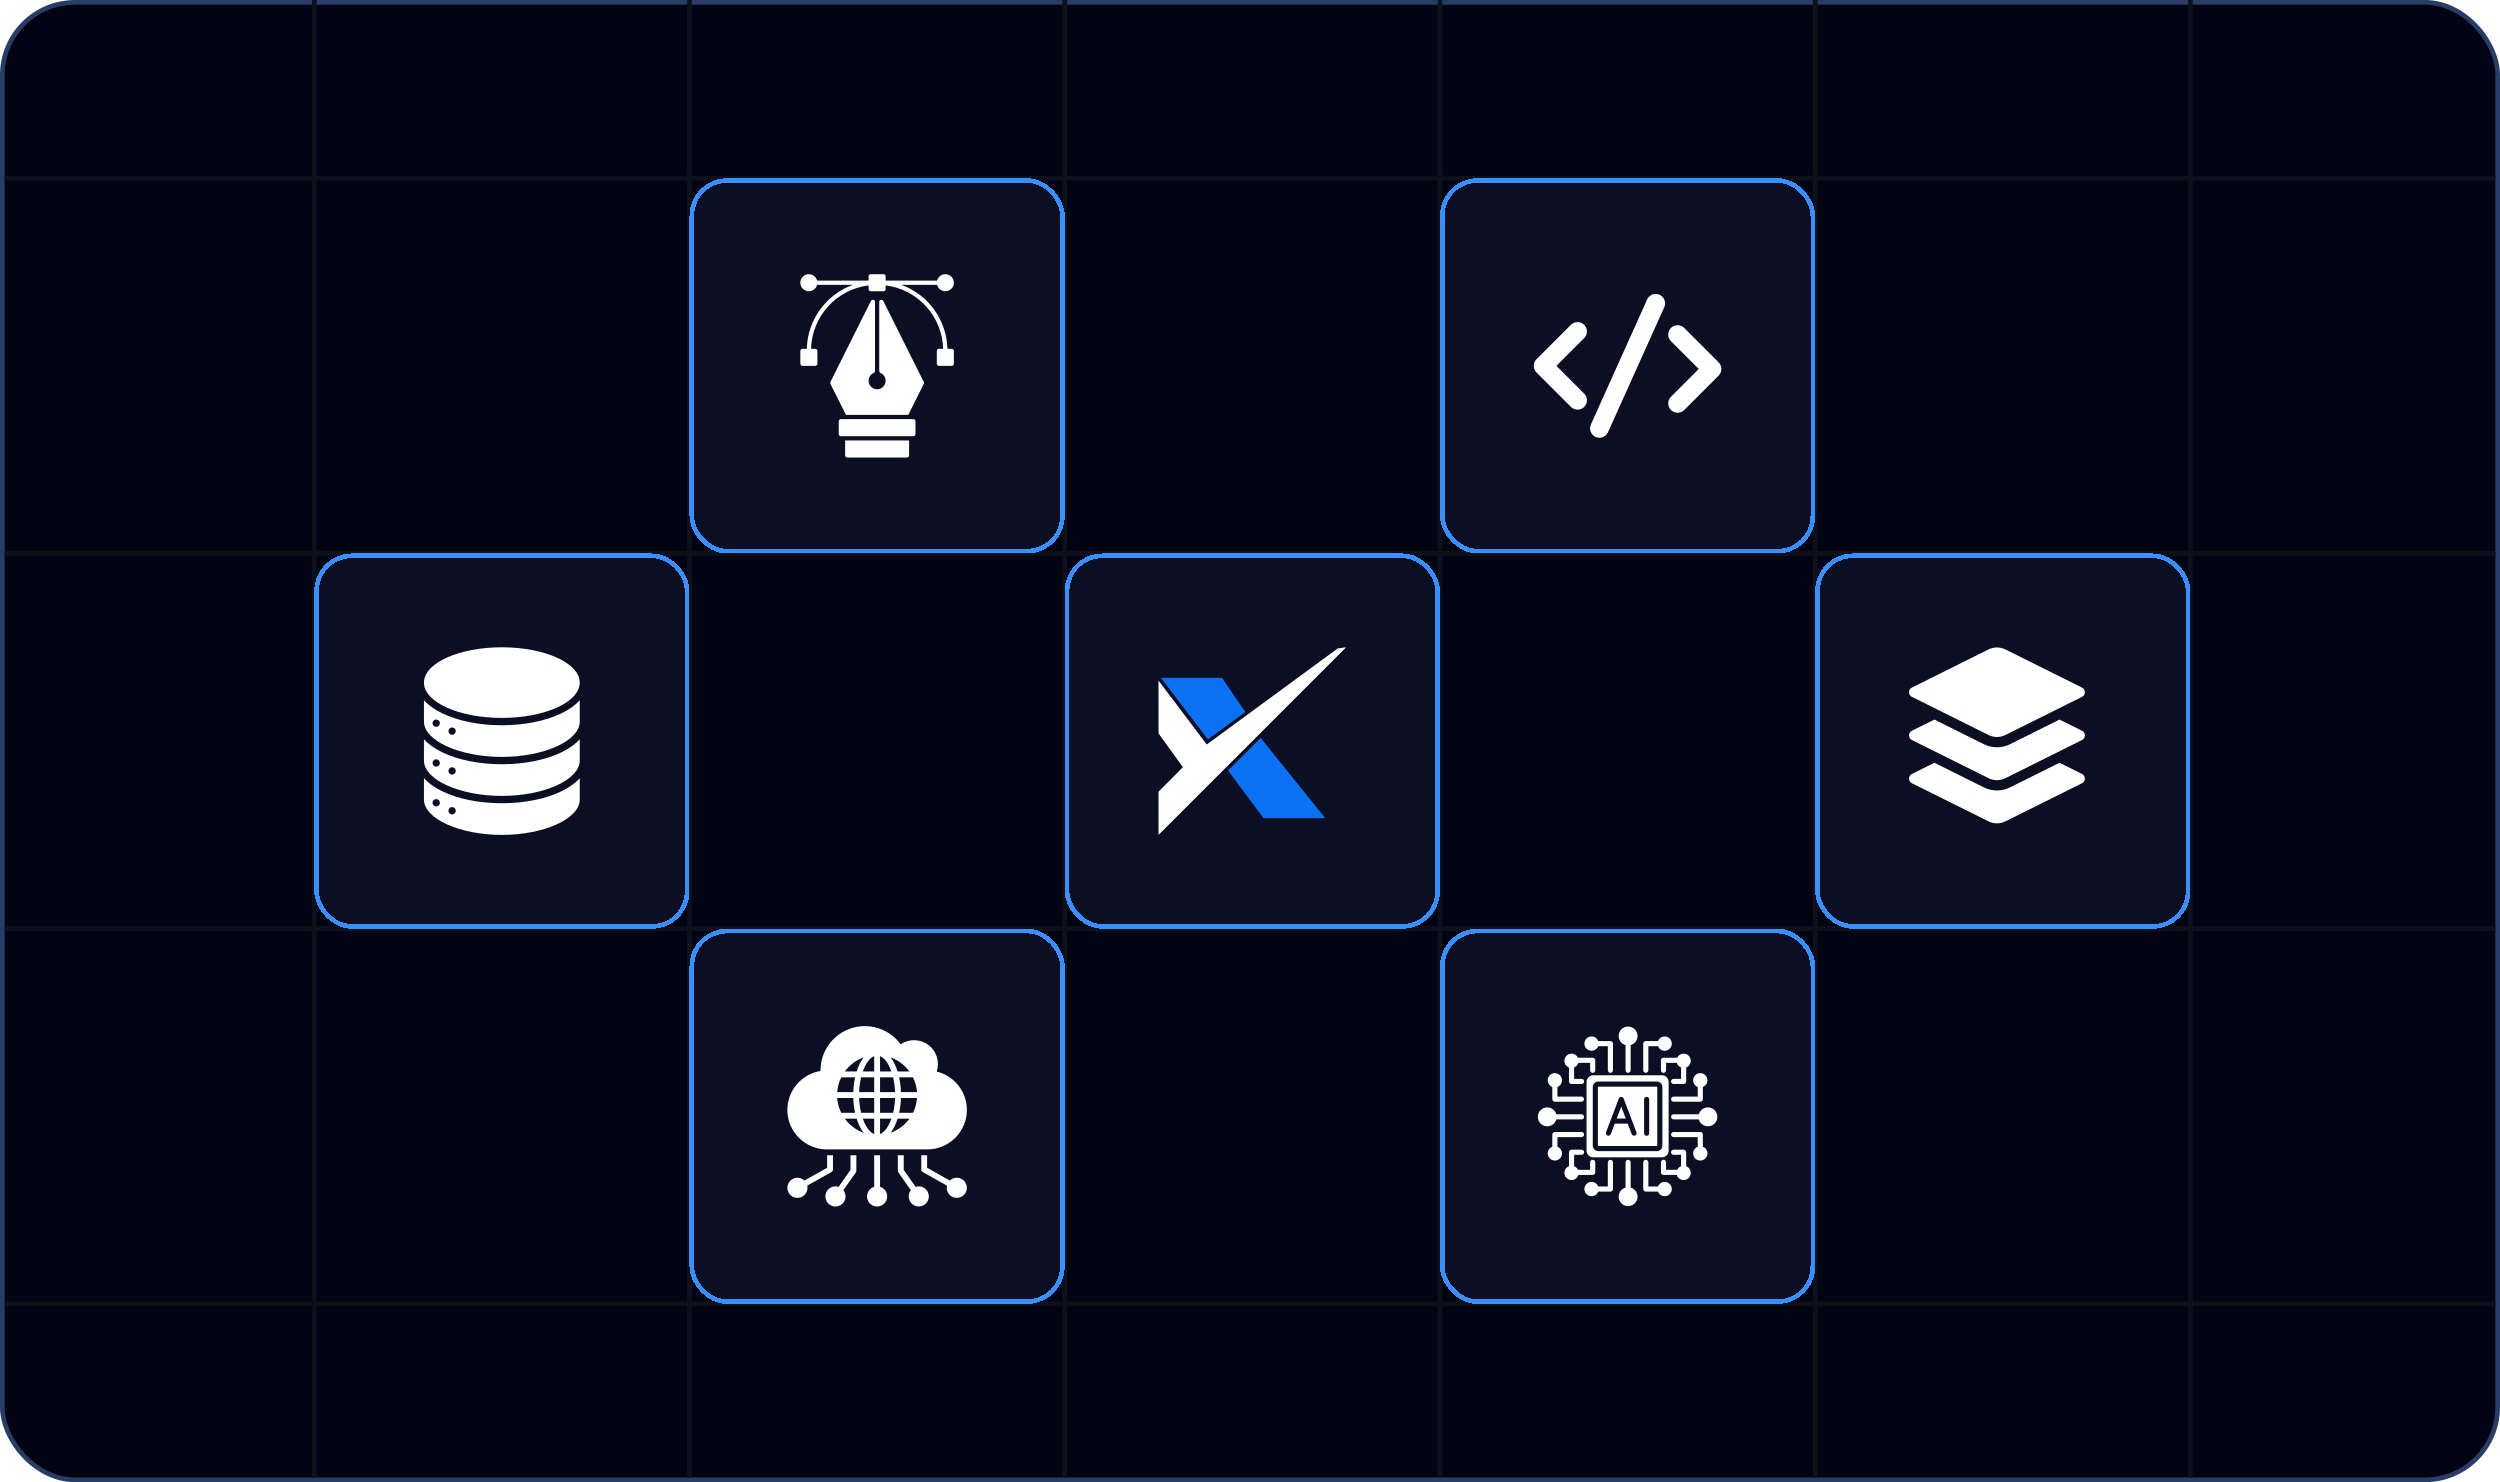 <svg width="533" height="316" viewBox="0 0 533 316" fill="none" xmlns="http://www.w3.org/2000/svg">
<g clip-path="url(#clip0_7645_46648)">
<rect x="0.5" y="0.5" width="532" height="315" rx="15.5" fill="#020414" stroke="#283D65"/>
<path d="M1 38H532" stroke="#0D111A"/>
<path d="M1 118H532" stroke="#0D111A"/>
<path d="M1 198H532" stroke="#0D111A"/>
<path d="M1 278H532" stroke="#0D111A"/>
<path d="M147 315L147 7.15256e-06" stroke="#0D111A"/>
<path d="M227 315L227 7.15256e-06" stroke="#0D111A"/>
<path d="M67 315L67 7.15256e-06" stroke="#0D111A"/>
<path d="M307 315L307 7.15256e-06" stroke="#0D111A"/>
<path d="M387 315L387 7.15256e-06" stroke="#0D111A"/>
<path d="M467 315L467 7.15256e-06" stroke="#0D111A"/>
<g filter="url(#filter0_d_7645_46648)">
<rect x="227" y="118" width="80" height="80" rx="8" fill="#283D65" fill-opacity="0.2" shape-rendering="crispEdges"/>
<rect x="227.5" y="118.5" width="79" height="79" rx="7.5" stroke="#398FFD" shape-rendering="crispEdges"/>
</g>
<path d="M247 145.108V156.365L252.199 163.567L247 168.786V178L287 138L285.197 138.251L257.281 158.724L247 145.108Z" fill="white"/>
<path d="M247.512 144.527H260.529L265.502 151.791L257.526 157.641L247.512 144.527Z" fill="#0B72F5"/>
<path d="M282.544 174.426H269.369L261.812 164.26L268.774 157.328L282.544 174.426Z" fill="#0B72F5"/>
<g filter="url(#filter1_d_7645_46648)">
<rect x="387" y="118" width="80" height="80" rx="8" fill="#283D65" fill-opacity="0.2" shape-rendering="crispEdges"/>
<rect x="387.5" y="118.5" width="79" height="79" rx="7.5" stroke="#398FFD" shape-rendering="crispEdges"/>
</g>
<path d="M443.891 155.803L439.087 153.411L428.525 158.67C427.671 159.096 426.711 159.321 425.75 159.321C424.789 159.321 423.83 159.096 422.975 158.67L412.413 153.411L407.609 155.803C407.426 155.894 407.272 156.034 407.165 156.208C407.057 156.382 407 156.582 407 156.786C407 156.991 407.057 157.191 407.165 157.365C407.272 157.539 407.426 157.679 407.609 157.77L423.954 165.909C424.517 166.189 425.133 166.329 425.75 166.329C426.367 166.329 426.983 166.189 427.546 165.909L443.891 157.77C444.074 157.679 444.228 157.539 444.336 157.365C444.443 157.191 444.5 156.991 444.5 156.786C444.5 156.582 444.443 156.382 444.336 156.208C444.228 156.034 444.074 155.894 443.891 155.803Z" fill="white"/>
<path d="M443.891 165.011L439.087 162.619L428.525 167.878C427.671 168.304 426.711 168.528 425.75 168.528C424.789 168.528 423.83 168.304 422.975 167.878L412.413 162.619L407.609 165.011C407.426 165.102 407.272 165.242 407.164 165.416C407.057 165.59 407 165.79 407 165.994C407 166.199 407.057 166.399 407.165 166.573C407.272 166.747 407.426 166.887 407.609 166.978L423.954 175.117C424.517 175.397 425.133 175.537 425.75 175.537C426.367 175.536 426.983 175.397 427.546 175.117L443.891 166.978C444.264 166.792 444.5 166.411 444.5 165.994C444.5 165.577 444.264 165.197 443.891 165.011V165.011ZM407.609 148.565L423.954 156.704C424.517 156.983 425.133 157.124 425.75 157.124C426.367 157.124 426.983 156.983 427.546 156.704L443.891 148.565C444.074 148.474 444.228 148.333 444.335 148.16C444.443 147.986 444.5 147.786 444.5 147.581C444.5 147.377 444.443 147.177 444.336 147.003C444.228 146.829 444.074 146.689 443.891 146.598L427.546 138.459C426.421 137.899 425.079 137.899 423.954 138.459L407.609 146.598C407.426 146.689 407.272 146.829 407.164 147.003C407.057 147.177 407 147.377 407 147.582C407 147.998 407.236 148.379 407.609 148.565V148.565Z" fill="white"/>
<g filter="url(#filter2_d_7645_46648)">
<rect x="67" y="118" width="80" height="80" rx="8" fill="#283D65" fill-opacity="0.2" shape-rendering="crispEdges"/>
<rect x="67.5" y="118.5" width="79" height="79" rx="7.5" stroke="#398FFD" shape-rendering="crispEdges"/>
</g>
<path d="M119.627 160.427C116.239 162.046 111.752 162.938 106.994 162.938C102.235 162.938 97.748 162.046 94.362 160.427C92.658 159.612 91.324 158.654 90.387 157.6V162.157C90.387 166.239 97.992 169.688 106.994 169.688C115.995 169.688 123.601 166.239 123.601 162.157V157.6C122.667 158.654 121.33 159.612 119.627 160.427ZM93.767 162.818C93.757 162.868 93.743 162.917 93.723 162.964C93.703 163.011 93.679 163.056 93.651 163.099C93.623 163.142 93.59 163.181 93.554 163.218C93.517 163.253 93.477 163.285 93.434 163.313C93.391 163.341 93.346 163.365 93.298 163.385C93.251 163.404 93.202 163.419 93.152 163.429C93.101 163.44 93.049 163.445 92.996 163.444C92.944 163.444 92.891 163.439 92.84 163.429C92.792 163.421 92.745 163.408 92.699 163.391C92.605 163.352 92.519 163.294 92.446 163.221C92.374 163.149 92.317 163.063 92.277 162.968C92.257 162.921 92.243 162.872 92.233 162.822C92.222 162.771 92.217 162.718 92.217 162.666C92.217 162.615 92.223 162.564 92.233 162.514C92.242 162.464 92.257 162.415 92.277 162.368C92.296 162.32 92.32 162.275 92.348 162.232C92.377 162.19 92.41 162.15 92.446 162.114C92.482 162.077 92.522 162.045 92.565 162.017C92.607 161.989 92.652 161.965 92.699 161.945C92.746 161.926 92.795 161.911 92.845 161.9C92.971 161.876 93.101 161.883 93.223 161.92C93.346 161.957 93.457 162.024 93.548 162.114C93.585 162.15 93.617 162.19 93.645 162.232C93.674 162.275 93.698 162.32 93.717 162.368C93.737 162.415 93.752 162.464 93.762 162.514C93.772 162.564 93.777 162.615 93.777 162.666C93.778 162.717 93.773 162.768 93.764 162.818H93.767ZM96.947 164.914C96.911 164.951 96.871 164.983 96.828 165.011C96.786 165.04 96.74 165.064 96.693 165.083C96.646 165.103 96.597 165.118 96.547 165.128C96.496 165.138 96.443 165.143 96.391 165.143C96.338 165.143 96.286 165.138 96.234 165.128C96.184 165.118 96.135 165.103 96.088 165.083C96.041 165.064 95.996 165.04 95.954 165.011C95.87 164.955 95.798 164.882 95.741 164.797C95.713 164.755 95.689 164.709 95.669 164.662C95.65 164.615 95.635 164.566 95.625 164.516C95.615 164.466 95.61 164.415 95.61 164.364C95.61 164.311 95.615 164.259 95.625 164.207C95.635 164.157 95.65 164.109 95.669 164.061C95.689 164.014 95.713 163.969 95.741 163.927C95.77 163.884 95.802 163.844 95.839 163.808C95.911 163.736 95.996 163.679 96.09 163.64C96.137 163.621 96.186 163.606 96.236 163.596C96.337 163.576 96.441 163.576 96.541 163.596C96.591 163.606 96.641 163.621 96.688 163.64C96.735 163.66 96.78 163.684 96.823 163.712C96.865 163.741 96.905 163.773 96.941 163.81C96.978 163.846 97.01 163.886 97.038 163.929C97.067 163.971 97.091 164.016 97.11 164.063C97.129 164.11 97.144 164.159 97.155 164.209C97.18 164.335 97.174 164.465 97.136 164.587C97.099 164.71 97.032 164.822 96.941 164.912L96.947 164.914Z" fill="white"/>
<path d="M106.994 153.062C116.166 153.062 123.601 149.691 123.601 145.531C123.601 141.372 116.166 138 106.994 138C97.822 138 90.387 141.372 90.387 145.531C90.387 149.691 97.822 153.062 106.994 153.062Z" fill="white"/>
<path d="M119.627 168.739C116.239 170.358 111.752 171.25 106.994 171.25C102.235 171.25 97.748 170.358 94.362 168.739C92.658 167.922 91.324 166.967 90.387 165.912V170.469C90.387 174.551 97.992 178 106.994 178C115.995 178 123.601 174.551 123.601 170.469V165.912C122.667 166.967 121.33 167.922 119.627 168.739ZM93.767 171.3C93.757 171.35 93.742 171.399 93.723 171.446C93.703 171.494 93.679 171.539 93.651 171.582C93.623 171.624 93.59 171.664 93.554 171.7C93.517 171.737 93.477 171.769 93.434 171.797C93.391 171.826 93.346 171.85 93.298 171.869C93.251 171.889 93.202 171.904 93.152 171.914C93.101 171.924 93.049 171.929 92.996 171.929C92.789 171.929 92.591 171.846 92.444 171.7C92.408 171.664 92.375 171.624 92.346 171.582C92.318 171.539 92.294 171.494 92.275 171.446C92.255 171.399 92.24 171.351 92.231 171.3C92.22 171.25 92.215 171.199 92.215 171.148C92.215 171.096 92.22 171.043 92.231 170.992C92.24 170.942 92.255 170.893 92.275 170.846C92.294 170.799 92.318 170.753 92.346 170.711C92.375 170.668 92.408 170.628 92.444 170.592C92.481 170.557 92.522 170.527 92.565 170.5C92.607 170.472 92.652 170.448 92.699 170.429C92.746 170.409 92.795 170.394 92.845 170.384C92.946 170.364 93.05 170.364 93.151 170.384C93.201 170.394 93.25 170.409 93.297 170.429C93.345 170.448 93.391 170.472 93.434 170.5C93.476 170.529 93.516 170.561 93.552 170.597C93.588 170.634 93.621 170.673 93.649 170.716C93.677 170.759 93.701 170.804 93.721 170.851C93.741 170.898 93.755 170.947 93.766 170.997C93.776 171.049 93.781 171.101 93.781 171.154C93.78 171.203 93.775 171.252 93.764 171.3H93.767ZM97.157 173C97.147 173.05 97.132 173.099 97.112 173.146C97.093 173.194 97.069 173.239 97.041 173.282C96.984 173.367 96.911 173.441 96.825 173.497C96.782 173.526 96.737 173.55 96.69 173.569C96.643 173.589 96.594 173.604 96.544 173.614C96.492 173.624 96.44 173.629 96.388 173.629C96.335 173.629 96.283 173.624 96.231 173.614C96.181 173.604 96.132 173.589 96.085 173.569C96.038 173.55 95.993 173.525 95.951 173.497C95.908 173.469 95.868 173.437 95.832 173.4C95.796 173.364 95.763 173.324 95.734 173.282C95.706 173.239 95.682 173.194 95.662 173.146C95.643 173.099 95.628 173.05 95.618 173C95.598 172.9 95.598 172.796 95.618 172.696C95.628 172.646 95.643 172.597 95.662 172.55C95.682 172.502 95.706 172.457 95.734 172.414C95.763 172.372 95.796 172.332 95.832 172.296C95.868 172.259 95.908 172.227 95.951 172.199C95.993 172.171 96.038 172.147 96.085 172.127C96.228 172.068 96.385 172.052 96.537 172.082C96.587 172.092 96.636 172.107 96.683 172.127C96.73 172.146 96.776 172.17 96.818 172.199C96.904 172.255 96.977 172.329 97.034 172.414C97.062 172.457 97.086 172.502 97.106 172.55C97.125 172.597 97.14 172.646 97.15 172.696C97.171 172.796 97.171 172.9 97.15 173H97.157ZM119.627 152.114C116.239 153.733 111.752 154.625 106.994 154.625C102.235 154.625 97.748 153.733 94.362 152.114C92.658 151.3 91.324 150.344 90.387 149.287V153.844C90.387 157.926 97.992 161.375 106.994 161.375C115.995 161.375 123.601 157.926 123.601 153.844V149.287C122.667 150.344 121.33 151.3 119.627 152.114ZM93.767 154.336C93.757 154.386 93.742 154.435 93.723 154.482C93.703 154.529 93.679 154.574 93.651 154.617C93.623 154.66 93.59 154.699 93.554 154.736C93.517 154.772 93.477 154.805 93.434 154.833C93.391 154.862 93.346 154.886 93.298 154.905C93.251 154.925 93.202 154.94 93.152 154.95C93.101 154.96 93.049 154.965 92.996 154.964C92.789 154.964 92.59 154.882 92.444 154.736C92.407 154.699 92.375 154.659 92.346 154.617C92.319 154.575 92.296 154.531 92.277 154.485C92.258 154.438 92.243 154.389 92.233 154.339C92.222 154.287 92.217 154.235 92.217 154.182C92.217 154.131 92.223 154.08 92.233 154.03C92.243 153.98 92.257 153.931 92.277 153.884C92.296 153.837 92.32 153.791 92.348 153.749C92.377 153.706 92.41 153.666 92.446 153.63C92.555 153.521 92.695 153.447 92.846 153.417C92.997 153.387 93.154 153.402 93.297 153.461C93.344 153.481 93.389 153.505 93.432 153.533C93.518 153.59 93.591 153.663 93.648 153.749C93.676 153.791 93.7 153.837 93.719 153.884C93.739 153.931 93.754 153.98 93.764 154.03C93.774 154.08 93.78 154.131 93.78 154.182C93.78 154.234 93.774 154.286 93.764 154.336H93.767ZM96.947 156.432C96.856 156.523 96.745 156.59 96.622 156.627C96.499 156.665 96.369 156.671 96.244 156.646C96.194 156.635 96.145 156.62 96.098 156.601C96.051 156.582 96.006 156.558 95.963 156.529C95.921 156.501 95.881 156.469 95.844 156.432C95.754 156.342 95.687 156.23 95.65 156.108C95.612 155.985 95.606 155.855 95.63 155.729C95.641 155.679 95.656 155.63 95.675 155.583C95.752 155.392 95.901 155.24 96.09 155.158C96.137 155.139 96.186 155.124 96.236 155.114C96.362 155.09 96.492 155.096 96.614 155.134C96.737 155.171 96.848 155.238 96.939 155.328C96.975 155.364 97.008 155.404 97.036 155.446C97.064 155.489 97.088 155.534 97.108 155.581C97.127 155.628 97.142 155.677 97.152 155.727C97.178 155.853 97.171 155.983 97.134 156.105C97.097 156.228 97.03 156.34 96.939 156.43L96.947 156.432Z" fill="white"/>
<g filter="url(#filter3_d_7645_46648)">
<rect x="147" y="38" width="80" height="80" rx="8" fill="#283D65" fill-opacity="0.2" shape-rendering="crispEdges"/>
<rect x="147.5" y="38.5" width="79" height="79" rx="7.5" stroke="#398FFD" shape-rendering="crispEdges"/>
</g>
<path d="M202.908 74.364H201.989C201.913 71.368 200.935 68.464 199.184 66.031C197.432 63.599 194.988 61.75 192.171 60.728H199.791C199.902 61.156 200.165 61.53 200.531 61.778C200.897 62.026 201.342 62.133 201.781 62.077C202.22 62.021 202.623 61.807 202.916 61.475C203.208 61.143 203.37 60.716 203.37 60.273C203.37 59.831 203.208 59.403 202.916 59.071C202.623 58.739 202.22 58.525 201.781 58.47C201.342 58.414 200.897 58.52 200.531 58.768C200.165 59.017 199.902 59.39 199.791 59.819H188.818V58.91C188.818 58.789 188.77 58.673 188.684 58.588C188.599 58.503 188.484 58.455 188.363 58.455H185.636C185.515 58.455 185.4 58.503 185.314 58.588C185.229 58.673 185.181 58.789 185.181 58.91V59.819H174.208C174.097 59.39 173.834 59.017 173.468 58.768C173.101 58.52 172.657 58.414 172.218 58.47C171.779 58.525 171.375 58.739 171.083 59.071C170.79 59.403 170.629 59.831 170.629 60.273C170.629 60.716 170.79 61.143 171.083 61.475C171.375 61.807 171.779 62.021 172.218 62.077C172.657 62.133 173.101 62.026 173.468 61.778C173.834 61.53 174.097 61.156 174.208 60.728H181.828C179.01 61.75 176.566 63.599 174.815 66.031C173.063 68.464 172.086 71.368 172.01 74.364H171.09C170.97 74.364 170.854 74.412 170.769 74.497C170.684 74.583 170.636 74.698 170.636 74.819V77.546C170.636 77.666 170.684 77.782 170.769 77.867C170.854 77.953 170.97 78.001 171.09 78.001H173.818C173.938 78.001 174.054 77.953 174.139 77.867C174.224 77.782 174.272 77.666 174.272 77.546V74.819C174.272 74.698 174.224 74.583 174.139 74.497C174.054 74.412 173.938 74.364 173.818 74.364H172.919C173.01 71.017 174.297 67.814 176.546 65.335C178.796 62.855 181.859 61.263 185.181 60.847V61.637C185.181 61.758 185.229 61.873 185.314 61.958C185.4 62.044 185.515 62.091 185.636 62.091H188.363C188.484 62.091 188.599 62.044 188.684 61.958C188.77 61.873 188.818 61.758 188.818 61.637V60.847C192.14 61.263 195.203 62.855 197.452 65.335C199.702 67.814 200.989 71.017 201.08 74.364H200.181C200.061 74.364 199.945 74.412 199.86 74.497C199.775 74.583 199.727 74.698 199.727 74.819V77.546C199.727 77.666 199.775 77.782 199.86 77.867C199.945 77.953 200.061 78.001 200.181 78.001H202.908C203.029 78.001 203.145 77.953 203.23 77.867C203.315 77.782 203.363 77.666 203.363 77.546V74.819C203.363 74.698 203.315 74.583 203.23 74.497C203.145 74.412 203.029 74.364 202.908 74.364Z" fill="white"/>
<path d="M188.316 64.161C188.27 64.069 188.195 63.996 188.102 63.952C188.009 63.909 187.905 63.898 187.805 63.921C187.705 63.945 187.616 64.001 187.553 64.082C187.489 64.162 187.455 64.262 187.455 64.364V79.096C187.455 79.184 187.48 79.27 187.528 79.344C187.576 79.418 187.645 79.476 187.725 79.511C188.108 79.678 188.423 79.972 188.615 80.343C188.807 80.714 188.865 81.14 188.78 81.549C188.695 81.958 188.472 82.326 188.148 82.589C187.823 82.853 187.418 82.997 187 82.997C186.582 82.997 186.177 82.853 185.853 82.589C185.529 82.326 185.305 81.958 185.22 81.549C185.135 81.14 185.193 80.714 185.386 80.343C185.578 79.972 185.892 79.678 186.275 79.511C186.356 79.476 186.424 79.418 186.472 79.344C186.52 79.27 186.546 79.184 186.546 79.096V64.364C186.546 64.262 186.511 64.162 186.448 64.082C186.384 64.001 186.295 63.945 186.195 63.921C186.096 63.898 185.991 63.909 185.898 63.952C185.805 63.996 185.73 64.069 185.684 64.161L177.048 81.434C177.016 81.497 177 81.566 177 81.637C177 81.707 177.016 81.777 177.048 81.84L180.356 88.455H193.645L196.952 81.84C196.984 81.777 197 81.707 197 81.637C197 81.566 196.984 81.497 196.952 81.434L188.316 64.161Z" fill="white"/>
<path d="M194.725 89.364H179.271C179.02 89.364 178.816 89.568 178.816 89.819V92.546C178.816 92.797 179.02 93.001 179.271 93.001H194.725C194.977 93.001 195.18 92.797 195.18 92.546V89.819C195.18 89.568 194.977 89.364 194.725 89.364Z" fill="white"/>
<path d="M180.18 97.091C180.18 97.212 180.228 97.327 180.313 97.412C180.398 97.498 180.514 97.546 180.634 97.546H193.362C193.482 97.546 193.598 97.498 193.683 97.412C193.768 97.327 193.816 97.212 193.816 97.091V93.909H180.18V97.091Z" fill="white"/>
<g filter="url(#filter4_d_7645_46648)">
<rect x="147" y="198" width="80" height="80" rx="8" fill="#283D65" fill-opacity="0.2" shape-rendering="crispEdges"/>
<rect x="147.5" y="198.5" width="79" height="79" rx="7.5" stroke="#398FFD" shape-rendering="crispEdges"/>
</g>
<g clip-path="url(#clip1_7645_46648)">
<path fill-rule="evenodd" clip-rule="evenodd" d="M176.275 245.052C171.647 245.052 167.859 241.265 167.859 236.636C167.866 234.639 168.58 232.708 169.875 231.187C171.17 229.666 172.962 228.653 174.933 228.329C174.933 228.292 174.932 228.256 174.932 228.22C174.932 226.226 175.562 224.283 176.734 222.669C177.905 221.055 179.557 219.853 181.452 219.235C183.348 218.617 185.391 218.614 187.289 219.227C189.186 219.841 190.841 221.038 192.016 222.649C192.896 222.05 193.941 221.742 195.004 221.768C196.068 221.794 197.097 222.153 197.946 222.795C198.794 223.436 199.421 224.327 199.737 225.343C200.053 226.359 200.042 227.448 199.706 228.458C203.387 229.355 206.141 232.689 206.141 236.636C206.141 241.265 202.353 245.052 197.725 245.052H176.275ZM178.117 252.932C178.345 252.932 178.571 252.968 178.788 253.039L181.325 249.419V246.302H182.575V249.612C182.575 249.76 182.522 249.903 182.427 250.015L179.807 253.754C180.107 254.136 180.269 254.609 180.266 255.095C180.263 255.581 180.095 256.052 179.789 256.43C179.484 256.808 179.06 257.072 178.586 257.178C178.111 257.284 177.615 257.226 177.178 257.013C176.741 256.801 176.389 256.446 176.179 256.008C175.969 255.569 175.915 255.073 176.024 254.599C176.133 254.125 176.399 253.703 176.779 253.4C177.16 253.097 177.631 252.932 178.117 252.932V252.932ZM197.66 246.302V248.971L202.505 251.691C202.877 251.336 203.363 251.125 203.877 251.099C204.39 251.072 204.896 251.23 205.302 251.545C205.709 251.86 205.988 252.311 206.09 252.815C206.192 253.319 206.11 253.842 205.858 254.29C205.606 254.739 205.202 255.081 204.718 255.256C204.235 255.431 203.705 255.427 203.225 255.244C202.744 255.061 202.346 254.711 202.101 254.259C201.857 253.806 201.784 253.281 201.894 252.779L196.76 249.897C196.655 249.845 196.566 249.765 196.505 249.666C196.443 249.567 196.41 249.452 196.41 249.335V246.302H197.66ZM177.59 246.302H176.34V248.971L171.495 251.691C171.124 251.336 170.637 251.126 170.124 251.099C169.611 251.073 169.105 251.231 168.699 251.546C168.293 251.861 168.014 252.311 167.912 252.815C167.81 253.318 167.893 253.842 168.144 254.289C168.396 254.737 168.8 255.08 169.283 255.255C169.766 255.43 170.296 255.425 170.776 255.242C171.256 255.059 171.655 254.71 171.899 254.258C172.143 253.806 172.217 253.281 172.106 252.779L177.24 249.897C177.345 249.845 177.434 249.765 177.496 249.666C177.557 249.567 177.59 249.452 177.59 249.335V246.302H177.59ZM186.375 253.025V246.302H187.625V253.025C188.118 253.175 188.54 253.497 188.816 253.932C189.091 254.367 189.201 254.887 189.125 255.396C189.049 255.906 188.793 256.371 188.403 256.707C188.013 257.044 187.515 257.229 187 257.229C186.485 257.229 185.987 257.044 185.597 256.707C185.207 256.371 184.951 255.906 184.875 255.396C184.799 254.887 184.909 254.367 185.184 253.932C185.46 253.497 185.882 253.175 186.375 253.025ZM192.676 246.302H191.426V249.612C191.426 249.76 191.478 249.903 191.573 250.015L194.193 253.754C193.876 254.159 193.715 254.664 193.739 255.177C193.763 255.691 193.971 256.179 194.325 256.552C194.679 256.925 195.155 257.159 195.666 257.21C196.178 257.262 196.691 257.128 197.112 256.832C197.533 256.537 197.834 256.101 197.96 255.602C198.086 255.103 198.029 254.576 197.798 254.116C197.568 253.657 197.18 253.295 196.706 253.097C196.231 252.899 195.701 252.879 195.212 253.039L192.676 249.419V246.302V246.302ZM189.876 225.44C190.558 226.315 191.034 227.387 191.365 228.441H193.888C192.88 227.063 191.483 226.018 189.876 225.44ZM191.695 229.691C191.918 230.73 192.046 231.786 192.078 232.848H195.508C195.429 231.75 195.137 230.678 194.648 229.691H191.695ZM192.078 234.098C192.046 235.16 191.918 236.217 191.695 237.256H194.647C195.137 236.269 195.429 235.197 195.508 234.098H192.078ZM191.365 238.506C191.034 239.56 190.558 240.631 189.876 241.506C191.482 240.929 192.88 239.884 193.888 238.506H191.365ZM184.124 241.506C183.441 240.631 182.965 239.56 182.635 238.506H180.112C181.12 239.884 182.517 240.929 184.124 241.506H184.124ZM182.305 237.256C182.082 236.217 181.954 235.16 181.922 234.098H178.492C178.571 235.197 178.863 236.269 179.352 237.256H182.305ZM181.922 232.848C181.954 231.786 182.082 230.73 182.305 229.691H179.353C178.864 230.677 178.571 231.75 178.492 232.848H181.922ZM182.635 228.441C182.966 227.387 183.442 226.316 184.124 225.44C182.518 226.018 181.12 227.063 180.113 228.441H182.635ZM187.625 225.171V228.441H190.052C189.639 227.266 188.825 225.636 187.625 225.171ZM186.375 225.171C185.175 225.636 184.361 227.266 183.948 228.441H186.375V225.171ZM183.584 229.691C183.343 230.727 183.205 231.785 183.172 232.848H186.375V229.691H183.584ZM183.172 234.098C183.205 235.162 183.343 236.219 183.584 237.256H186.375V234.098H183.172ZM183.948 238.506C184.36 239.681 185.174 241.311 186.375 241.776V238.506H183.948ZM187.625 241.776C188.825 241.311 189.639 239.681 190.052 238.506H187.625V241.776ZM190.416 237.256C190.657 236.219 190.795 235.162 190.828 234.098H187.625V237.256H190.416ZM190.828 232.848C190.795 231.785 190.657 230.727 190.416 229.691H187.625V232.848H190.828Z" fill="white"/>
</g>
<g filter="url(#filter5_d_7645_46648)">
<rect x="307" y="38" width="80" height="80" rx="8" fill="#283D65" fill-opacity="0.2" shape-rendering="crispEdges"/>
<rect x="307.5" y="38.5" width="79" height="79" rx="7.5" stroke="#398FFD" shape-rendering="crispEdges"/>
</g>
<path d="M336.333 87.333C336.07 87.334 335.81 87.282 335.567 87.181C335.324 87.081 335.104 86.933 334.919 86.746L327.586 79.413C327.209 79.037 327 78.535 327 77.999C327 77.464 327.209 76.961 327.587 76.585L334.919 69.252C335.104 69.066 335.325 68.918 335.568 68.817C335.81 68.716 336.071 68.665 336.333 68.666C337.436 68.666 338.333 69.563 338.333 70.666C338.333 71.201 338.125 71.704 337.747 72.081L331.828 77.999L337.747 83.919C338.125 84.295 338.333 84.797 338.333 85.333C338.333 86.435 337.436 87.333 336.333 87.333ZM357.667 87.999C356.564 87.999 355.667 87.102 355.667 85.999C355.667 85.464 355.875 84.961 356.253 84.585L362.172 78.666L356.253 72.747C356.066 72.561 355.919 72.341 355.818 72.098C355.718 71.856 355.666 71.595 355.667 71.333C355.667 70.23 356.564 69.333 357.667 69.333C358.202 69.333 358.705 69.541 359.081 69.919L366.414 77.252C366.792 77.629 367 78.132 367 78.666C367 79.201 366.791 79.704 366.413 80.081L359.081 87.413C358.896 87.6 358.675 87.748 358.433 87.849C358.19 87.949 357.929 88 357.667 87.999ZM341 93.333C340.671 93.332 340.347 93.251 340.057 93.095C339.767 92.939 339.519 92.715 339.337 92.441C339.154 92.167 339.042 91.852 339.01 91.525C338.978 91.197 339.027 90.867 339.153 90.563L351.154 63.895C351.306 63.531 351.562 63.219 351.891 63.001C352.219 62.782 352.605 62.666 353 62.666C353.329 62.666 353.653 62.748 353.943 62.904C354.233 63.059 354.481 63.284 354.663 63.558C354.846 63.832 354.958 64.146 354.99 64.474C355.022 64.802 354.973 65.132 354.847 65.436L342.846 92.104C342.694 92.468 342.438 92.779 342.109 92.998C341.781 93.217 341.395 93.333 341 93.333Z" fill="white"/>
<g filter="url(#filter6_d_7645_46648)">
<rect x="307" y="198" width="80" height="80" rx="8" fill="#283D65" fill-opacity="0.2" shape-rendering="crispEdges"/>
<rect x="307.5" y="198.5" width="79" height="79" rx="7.5" stroke="#398FFD" shape-rendering="crispEdges"/>
</g>
<g clip-path="url(#clip2_7645_46648)">
<path d="M355.356 229.704C355.348 229.697 355.333 229.677 355.325 229.669C355.074 229.418 354.721 229.25 354.341 229.25H339.659C339.279 229.25 338.921 229.418 338.67 229.669C338.418 229.92 338.25 230.279 338.25 230.659V245.341C338.25 245.721 338.418 246.079 338.67 246.33C338.921 246.582 339.279 246.75 339.659 246.75H354.341C354.721 246.75 355.08 246.582 355.331 246.33C355.582 246.079 355.75 245.721 355.75 245.341V230.659C355.75 230.289 355.592 229.952 355.356 229.704ZM354.422 244.258C354.422 244.569 354.277 244.869 354.073 245.073C353.869 245.278 353.569 245.422 353.258 245.422H340.742C340.431 245.422 340.131 245.278 339.927 245.073C339.723 244.869 339.578 244.569 339.578 244.258V231.742C339.578 231.431 339.723 231.131 339.927 230.927C340.131 230.723 340.431 230.578 340.742 230.578H353.258C353.569 230.578 353.869 230.723 354.073 230.927C354.277 231.131 354.422 231.431 354.422 231.742V244.258Z" fill="white"/>
<path d="M344.68 238.469H346.613L345.646 235.926L344.68 238.469Z" fill="white"/>
<path d="M353.258 231.672H340.742C340.733 231.672 340.707 231.693 340.7 231.7C340.694 231.707 340.672 231.733 340.672 231.742V244.258C340.672 244.267 340.694 244.293 340.7 244.3C340.707 244.306 340.733 244.328 340.742 244.328H353.258C353.267 244.328 353.293 244.306 353.3 244.3C353.307 244.293 353.328 244.267 353.328 244.258V231.742C353.328 231.733 353.307 231.707 353.3 231.7C353.293 231.693 353.267 231.672 353.258 231.672ZM348.575 242.106C348.293 242.213 347.978 242.064 347.872 241.782L347.031 239.562H344.266L343.424 241.782C343.318 242.064 343.003 242.209 342.722 242.103C342.44 241.997 342.297 241.684 342.403 241.402L343.366 238.869C343.374 238.845 343.383 238.822 343.393 238.8L345.138 234.211C345.244 233.929 345.559 233.787 345.84 233.893C345.913 233.92 345.979 233.963 346.034 234.018C346.089 234.073 346.132 234.139 346.159 234.211L348.893 241.404C348.944 241.539 348.939 241.689 348.879 241.821C348.82 241.953 348.71 242.055 348.575 242.106ZM351.609 241.612C351.609 241.757 351.552 241.896 351.449 241.998C351.347 242.101 351.208 242.159 351.062 242.159C350.761 242.159 350.516 241.914 350.516 241.612V234.388C350.516 234.243 350.573 234.104 350.676 234.001C350.778 233.899 350.917 233.841 351.062 233.841C351.365 233.841 351.609 234.086 351.609 234.388V241.612Z" fill="white"/>
<path fill-rule="evenodd" clip-rule="evenodd" d="M354.113 247.811C354.112 247.738 354.125 247.667 354.152 247.599C354.18 247.532 354.22 247.471 354.271 247.42C354.321 247.368 354.382 247.328 354.449 247.3C354.515 247.272 354.587 247.257 354.659 247.257C354.732 247.257 354.803 247.272 354.87 247.3C354.937 247.328 354.998 247.368 355.048 247.42C355.099 247.471 355.139 247.532 355.167 247.599C355.194 247.667 355.207 247.738 355.206 247.811V249.402H357.575C357.743 249.052 358.039 248.779 358.402 248.639V246.206H356.811C356.666 246.206 356.527 246.148 356.424 246.046C356.321 245.943 356.264 245.804 356.264 245.659C356.264 245.514 356.321 245.375 356.424 245.273C356.527 245.17 356.666 245.112 356.811 245.112H358.949C359.094 245.112 359.233 245.17 359.335 245.273C359.438 245.375 359.495 245.514 359.495 245.659V248.638C360.067 248.858 360.472 249.412 360.472 250.06C360.472 250.902 359.79 251.584 358.949 251.584C358.259 251.584 357.676 251.125 357.489 250.496H354.66C354.588 250.496 354.517 250.481 354.45 250.454C354.384 250.426 354.324 250.386 354.273 250.335C354.222 250.285 354.182 250.224 354.154 250.158C354.127 250.092 354.113 250.021 354.113 249.949V247.811ZM335.05 224.639C334.209 224.639 333.527 225.321 333.527 226.162C333.527 226.811 333.932 227.364 334.504 227.584V230.563C334.504 230.708 334.561 230.847 334.664 230.95C334.766 231.052 334.905 231.11 335.05 231.11H337.188C337.333 231.11 337.473 231.052 337.575 230.95C337.678 230.847 337.735 230.708 337.735 230.563C337.735 230.418 337.678 230.279 337.575 230.176C337.473 230.074 337.333 230.016 337.188 230.016H335.597V227.584C336.035 227.415 336.376 227.051 336.51 226.597H339.016V228.189C339.016 228.26 339.03 228.332 339.057 228.398C339.085 228.464 339.125 228.524 339.176 228.575C339.227 228.626 339.287 228.666 339.353 228.694C339.42 228.721 339.491 228.735 339.563 228.735C339.634 228.735 339.706 228.721 339.772 228.694C339.838 228.666 339.899 228.626 339.949 228.575C340 228.524 340.04 228.464 340.068 228.398C340.095 228.332 340.109 228.26 340.109 228.189V226.05C340.109 225.905 340.052 225.766 339.949 225.664C339.847 225.561 339.708 225.503 339.563 225.503H336.424C336.178 224.992 335.656 224.639 335.05 224.639ZM335.05 251.584C334.209 251.584 333.527 250.902 333.527 250.06C333.527 249.412 333.932 248.858 334.504 248.639V245.659C334.504 245.514 334.561 245.375 334.664 245.273C334.766 245.17 334.905 245.113 335.05 245.113H337.188C337.333 245.113 337.473 245.17 337.575 245.273C337.678 245.375 337.735 245.514 337.735 245.659C337.735 245.804 337.678 245.943 337.575 246.046C337.473 246.149 337.333 246.206 337.188 246.206H335.597V248.639C335.96 248.779 336.256 249.052 336.424 249.402H339.016V247.811C339.016 247.666 339.074 247.527 339.176 247.424C339.279 247.321 339.418 247.264 339.563 247.264C339.708 247.264 339.847 247.321 339.95 247.424C340.052 247.527 340.11 247.666 340.11 247.811V249.949C340.11 250.094 340.052 250.233 339.95 250.335C339.847 250.438 339.708 250.496 339.563 250.496H336.51C336.323 251.125 335.74 251.584 335.05 251.584ZM358.949 224.639C359.79 224.639 360.472 225.321 360.472 226.162C360.472 226.811 360.067 227.364 359.495 227.584V230.563C359.495 230.635 359.481 230.706 359.454 230.772C359.426 230.838 359.386 230.899 359.335 230.95C359.285 231 359.224 231.041 359.158 231.068C359.092 231.096 359.021 231.11 358.949 231.11H356.811C356.666 231.11 356.527 231.052 356.424 230.95C356.321 230.847 356.264 230.708 356.264 230.563C356.264 230.418 356.321 230.279 356.424 230.176C356.527 230.074 356.666 230.016 356.811 230.016H358.402V227.584C358.185 227.5 357.989 227.368 357.831 227.197C357.673 227.026 357.556 226.821 357.489 226.597H355.206V228.189C355.206 228.334 355.148 228.473 355.046 228.575C354.943 228.678 354.804 228.735 354.659 228.735C354.514 228.735 354.375 228.678 354.273 228.575C354.17 228.473 354.112 228.334 354.112 228.189V226.05C354.113 225.905 354.17 225.766 354.273 225.664C354.375 225.561 354.514 225.503 354.659 225.503H357.575C357.821 224.992 358.343 224.639 358.949 224.639ZM329.975 245.907C329.975 246.748 330.657 247.43 331.498 247.43C332.339 247.43 333.021 246.748 333.021 245.907C333.021 245.255 332.611 244.699 332.036 244.481C332.042 244.449 332.045 244.416 332.045 244.384V242.432H337.18C337.325 242.432 337.464 242.375 337.566 242.272C337.669 242.169 337.727 242.03 337.727 241.885C337.727 241.74 337.669 241.601 337.566 241.499C337.464 241.396 337.325 241.339 337.18 241.339H331.498C331.353 241.339 331.214 241.396 331.111 241.499C331.009 241.601 330.951 241.74 330.951 241.885V244.384C330.951 244.417 330.954 244.449 330.96 244.481C330.384 244.699 329.975 245.255 329.975 245.907ZM337.18 233.79C337.323 233.793 337.46 233.851 337.561 233.954C337.661 234.056 337.717 234.194 337.717 234.337C337.717 234.481 337.661 234.618 337.561 234.721C337.46 234.823 337.323 234.881 337.18 234.884H331.498C331.353 234.884 331.214 234.826 331.111 234.724C331.009 234.621 330.951 234.482 330.951 234.337V231.839C330.951 231.806 330.954 231.773 330.96 231.741C330.384 231.524 329.975 230.967 329.975 230.316C329.975 229.474 330.657 228.792 331.498 228.792C332.339 228.792 333.021 229.474 333.021 230.316C333.021 230.967 332.611 231.524 332.036 231.741C332.041 231.773 332.045 231.806 332.045 231.839V233.79H337.18ZM331.885 238.658C331.86 238.658 331.835 238.656 331.811 238.653C331.574 239.501 330.796 240.124 329.872 240.124C328.761 240.124 327.859 239.223 327.859 238.111C327.859 237 328.761 236.098 329.872 236.098C330.796 236.098 331.574 236.721 331.811 237.57C331.836 237.566 331.86 237.564 331.885 237.565H337.18C337.325 237.565 337.464 237.622 337.566 237.725C337.669 237.827 337.727 237.966 337.727 238.111C337.727 238.256 337.669 238.395 337.566 238.498C337.464 238.601 337.325 238.658 337.18 238.658H331.885ZM354.907 220.975C354.255 220.975 353.699 221.384 353.481 221.96C353.449 221.954 353.416 221.951 353.384 221.951H350.885C350.74 221.951 350.601 222.009 350.499 222.111C350.396 222.214 350.338 222.353 350.338 222.498V228.18C350.338 228.325 350.396 228.464 350.499 228.566C350.601 228.669 350.74 228.727 350.885 228.727C351.03 228.727 351.169 228.669 351.272 228.566C351.374 228.464 351.432 228.325 351.432 228.18V223.045H353.383C353.416 223.045 353.449 223.042 353.481 223.036C353.699 223.612 354.255 224.021 354.907 224.021C355.748 224.021 356.43 223.339 356.43 222.498C356.43 221.657 355.748 220.975 354.907 220.975ZM342.79 228.18V223.045H340.839C340.805 223.045 340.773 223.042 340.741 223.036C340.523 223.612 339.967 224.021 339.315 224.021C338.474 224.021 337.792 223.339 337.792 222.498C337.792 221.657 338.474 220.975 339.315 220.975C339.967 220.975 340.523 221.384 340.741 221.96C340.773 221.954 340.806 221.951 340.839 221.951H343.337C343.482 221.951 343.621 222.009 343.724 222.111C343.826 222.214 343.884 222.353 343.884 222.498V228.18C343.884 228.325 343.826 228.464 343.724 228.566C343.621 228.669 343.482 228.727 343.337 228.727C343.192 228.727 343.053 228.669 342.95 228.567C342.848 228.464 342.79 228.325 342.79 228.18ZM347.658 222.885C347.658 222.86 347.656 222.836 347.653 222.811C348.501 222.574 349.124 221.796 349.124 220.872C349.124 219.761 348.223 218.859 347.111 218.859C346 218.859 345.098 219.761 345.098 220.872C345.098 221.796 345.721 222.574 346.57 222.811C346.566 222.836 346.564 222.86 346.565 222.885V228.18C346.565 228.325 346.622 228.464 346.725 228.566C346.827 228.669 346.966 228.727 347.111 228.727C347.256 228.727 347.395 228.669 347.498 228.566C347.6 228.464 347.658 228.325 347.658 228.18V222.885ZM364.025 245.907C364.025 245.255 363.615 244.699 363.039 244.481C363.045 244.449 363.048 244.416 363.048 244.384V241.885C363.048 241.74 362.991 241.601 362.888 241.499C362.786 241.396 362.646 241.339 362.501 241.339H356.819C356.674 241.339 356.535 241.396 356.433 241.499C356.33 241.601 356.273 241.74 356.272 241.885C356.273 242.03 356.33 242.169 356.433 242.272C356.535 242.374 356.674 242.432 356.819 242.432H361.955V244.384C361.955 244.417 361.958 244.449 361.963 244.481C361.388 244.699 360.978 245.255 360.978 245.907C360.978 246.748 361.66 247.43 362.501 247.43C363.342 247.43 364.025 246.748 364.025 245.907ZM356.819 233.79C356.674 233.79 356.535 233.848 356.433 233.951C356.33 234.053 356.273 234.192 356.272 234.337C356.272 234.482 356.33 234.621 356.433 234.724C356.535 234.826 356.674 234.884 356.819 234.884H362.501C362.646 234.884 362.785 234.826 362.888 234.724C362.99 234.621 363.048 234.482 363.048 234.337V231.839C363.048 231.806 363.045 231.773 363.039 231.741C363.615 231.524 364.025 230.967 364.025 230.316C364.025 229.474 363.342 228.792 362.501 228.792C361.66 228.792 360.978 229.474 360.978 230.316C360.978 230.967 361.388 231.524 361.963 231.741C361.958 231.773 361.955 231.806 361.955 231.839V233.79H356.819ZM362.114 238.658C362.139 238.658 362.164 238.656 362.188 238.653C362.424 239.501 363.203 240.124 364.127 240.124C365.238 240.124 366.14 239.223 366.14 238.111C366.14 237 365.238 236.098 364.127 236.098C363.203 236.098 362.424 236.721 362.188 237.57C362.163 237.566 362.139 237.564 362.114 237.565H356.819C356.674 237.565 356.535 237.622 356.433 237.725C356.33 237.827 356.273 237.966 356.272 238.111C356.273 238.256 356.33 238.395 356.433 238.498C356.535 238.6 356.674 238.658 356.819 238.658H362.114ZM354.907 255.025C355.748 255.025 356.43 254.343 356.43 253.502C356.43 252.66 355.748 251.978 354.907 251.978C354.255 251.978 353.699 252.388 353.481 252.963C353.449 252.957 353.416 252.954 353.384 252.954H351.432V247.819C351.433 247.747 351.419 247.675 351.392 247.608C351.365 247.541 351.325 247.48 351.274 247.428C351.223 247.377 351.163 247.336 351.096 247.308C351.029 247.28 350.958 247.266 350.885 247.266C350.813 247.266 350.741 247.28 350.675 247.308C350.608 247.336 350.547 247.377 350.496 247.428C350.445 247.48 350.405 247.541 350.378 247.608C350.351 247.675 350.338 247.747 350.339 247.819V253.502C350.339 253.647 350.396 253.786 350.499 253.888C350.601 253.991 350.74 254.048 350.885 254.048H353.384C353.417 254.048 353.45 254.045 353.481 254.039C353.699 254.615 354.255 255.025 354.907 255.025ZM342.79 247.819V252.954H340.839C340.806 252.954 340.773 252.957 340.741 252.963C340.523 252.388 339.967 251.978 339.315 251.978C338.474 251.978 337.792 252.66 337.792 253.502C337.792 254.343 338.474 255.025 339.315 255.025C339.967 255.025 340.523 254.615 340.741 254.039C340.773 254.045 340.806 254.048 340.839 254.048H343.337C343.482 254.048 343.621 253.991 343.724 253.888C343.826 253.786 343.884 253.647 343.884 253.502V247.819C343.884 247.674 343.827 247.535 343.724 247.433C343.621 247.33 343.482 247.272 343.337 247.272C343.192 247.272 343.053 247.33 342.95 247.433C342.848 247.535 342.79 247.674 342.79 247.819ZM347.658 253.114C347.658 253.139 347.656 253.164 347.653 253.188C348.501 253.425 349.124 254.203 349.124 255.127C349.124 256.239 348.223 257.14 347.111 257.14C346 257.14 345.098 256.239 345.098 255.127C345.098 254.203 345.721 253.425 346.57 253.188C346.566 253.163 346.564 253.139 346.565 253.114V247.819C346.564 247.747 346.577 247.675 346.604 247.608C346.631 247.541 346.671 247.48 346.722 247.428C346.773 247.377 346.834 247.336 346.901 247.308C346.967 247.28 347.039 247.266 347.111 247.266C347.184 247.266 347.255 247.28 347.322 247.308C347.389 247.336 347.449 247.377 347.5 247.428C347.551 247.48 347.591 247.541 347.618 247.608C347.645 247.675 347.659 247.747 347.658 247.819V253.114Z" fill="white"/>
</g>
</g>
<defs>
<filter id="filter0_d_7645_46648" x="223" y="114" width="88" height="88" filterUnits="userSpaceOnUse" color-interpolation-filters="sRGB">
<feFlood flood-opacity="0" result="BackgroundImageFix"/>
<feColorMatrix in="SourceAlpha" type="matrix" values="0 0 0 0 0 0 0 0 0 0 0 0 0 0 0 0 0 0 127 0" result="hardAlpha"/>
<feOffset/>
<feGaussianBlur stdDeviation="2"/>
<feComposite in2="hardAlpha" operator="out"/>
<feColorMatrix type="matrix" values="0 0 0 0 0.651 0 0 0 0 0.447 0 0 0 0 1 0 0 0 1 0"/>
<feBlend mode="normal" in2="BackgroundImageFix" result="effect1_dropShadow_7645_46648"/>
<feBlend mode="normal" in="SourceGraphic" in2="effect1_dropShadow_7645_46648" result="shape"/>
</filter>
<filter id="filter1_d_7645_46648" x="383" y="114" width="88" height="88" filterUnits="userSpaceOnUse" color-interpolation-filters="sRGB">
<feFlood flood-opacity="0" result="BackgroundImageFix"/>
<feColorMatrix in="SourceAlpha" type="matrix" values="0 0 0 0 0 0 0 0 0 0 0 0 0 0 0 0 0 0 127 0" result="hardAlpha"/>
<feOffset/>
<feGaussianBlur stdDeviation="2"/>
<feComposite in2="hardAlpha" operator="out"/>
<feColorMatrix type="matrix" values="0 0 0 0 0.651 0 0 0 0 0.447 0 0 0 0 1 0 0 0 1 0"/>
<feBlend mode="normal" in2="BackgroundImageFix" result="effect1_dropShadow_7645_46648"/>
<feBlend mode="normal" in="SourceGraphic" in2="effect1_dropShadow_7645_46648" result="shape"/>
</filter>
<filter id="filter2_d_7645_46648" x="63" y="114" width="88" height="88" filterUnits="userSpaceOnUse" color-interpolation-filters="sRGB">
<feFlood flood-opacity="0" result="BackgroundImageFix"/>
<feColorMatrix in="SourceAlpha" type="matrix" values="0 0 0 0 0 0 0 0 0 0 0 0 0 0 0 0 0 0 127 0" result="hardAlpha"/>
<feOffset/>
<feGaussianBlur stdDeviation="2"/>
<feComposite in2="hardAlpha" operator="out"/>
<feColorMatrix type="matrix" values="0 0 0 0 0.651 0 0 0 0 0.447 0 0 0 0 1 0 0 0 1 0"/>
<feBlend mode="normal" in2="BackgroundImageFix" result="effect1_dropShadow_7645_46648"/>
<feBlend mode="normal" in="SourceGraphic" in2="effect1_dropShadow_7645_46648" result="shape"/>
</filter>
<filter id="filter3_d_7645_46648" x="143" y="34" width="88" height="88" filterUnits="userSpaceOnUse" color-interpolation-filters="sRGB">
<feFlood flood-opacity="0" result="BackgroundImageFix"/>
<feColorMatrix in="SourceAlpha" type="matrix" values="0 0 0 0 0 0 0 0 0 0 0 0 0 0 0 0 0 0 127 0" result="hardAlpha"/>
<feOffset/>
<feGaussianBlur stdDeviation="2"/>
<feComposite in2="hardAlpha" operator="out"/>
<feColorMatrix type="matrix" values="0 0 0 0 0.651 0 0 0 0 0.447 0 0 0 0 1 0 0 0 1 0"/>
<feBlend mode="normal" in2="BackgroundImageFix" result="effect1_dropShadow_7645_46648"/>
<feBlend mode="normal" in="SourceGraphic" in2="effect1_dropShadow_7645_46648" result="shape"/>
</filter>
<filter id="filter4_d_7645_46648" x="143" y="194" width="88" height="88" filterUnits="userSpaceOnUse" color-interpolation-filters="sRGB">
<feFlood flood-opacity="0" result="BackgroundImageFix"/>
<feColorMatrix in="SourceAlpha" type="matrix" values="0 0 0 0 0 0 0 0 0 0 0 0 0 0 0 0 0 0 127 0" result="hardAlpha"/>
<feOffset/>
<feGaussianBlur stdDeviation="2"/>
<feComposite in2="hardAlpha" operator="out"/>
<feColorMatrix type="matrix" values="0 0 0 0 0.651 0 0 0 0 0.447 0 0 0 0 1 0 0 0 1 0"/>
<feBlend mode="normal" in2="BackgroundImageFix" result="effect1_dropShadow_7645_46648"/>
<feBlend mode="normal" in="SourceGraphic" in2="effect1_dropShadow_7645_46648" result="shape"/>
</filter>
<filter id="filter5_d_7645_46648" x="303" y="34" width="88" height="88" filterUnits="userSpaceOnUse" color-interpolation-filters="sRGB">
<feFlood flood-opacity="0" result="BackgroundImageFix"/>
<feColorMatrix in="SourceAlpha" type="matrix" values="0 0 0 0 0 0 0 0 0 0 0 0 0 0 0 0 0 0 127 0" result="hardAlpha"/>
<feOffset/>
<feGaussianBlur stdDeviation="2"/>
<feComposite in2="hardAlpha" operator="out"/>
<feColorMatrix type="matrix" values="0 0 0 0 0.651 0 0 0 0 0.447 0 0 0 0 1 0 0 0 1 0"/>
<feBlend mode="normal" in2="BackgroundImageFix" result="effect1_dropShadow_7645_46648"/>
<feBlend mode="normal" in="SourceGraphic" in2="effect1_dropShadow_7645_46648" result="shape"/>
</filter>
<filter id="filter6_d_7645_46648" x="303" y="194" width="88" height="88" filterUnits="userSpaceOnUse" color-interpolation-filters="sRGB">
<feFlood flood-opacity="0" result="BackgroundImageFix"/>
<feColorMatrix in="SourceAlpha" type="matrix" values="0 0 0 0 0 0 0 0 0 0 0 0 0 0 0 0 0 0 127 0" result="hardAlpha"/>
<feOffset/>
<feGaussianBlur stdDeviation="2"/>
<feComposite in2="hardAlpha" operator="out"/>
<feColorMatrix type="matrix" values="0 0 0 0 0.651 0 0 0 0 0.447 0 0 0 0 1 0 0 0 1 0"/>
<feBlend mode="normal" in2="BackgroundImageFix" result="effect1_dropShadow_7645_46648"/>
<feBlend mode="normal" in="SourceGraphic" in2="effect1_dropShadow_7645_46648" result="shape"/>
</filter>
<clipPath id="clip0_7645_46648">
<rect width="533" height="316" rx="16" fill="white"/>
</clipPath>
<clipPath id="clip1_7645_46648">
<rect width="40" height="40" fill="white" transform="translate(167 218)"/>
</clipPath>
<clipPath id="clip2_7645_46648">
<rect width="40" height="40" fill="white" transform="translate(327 218)"/>
</clipPath>
</defs>
</svg>
